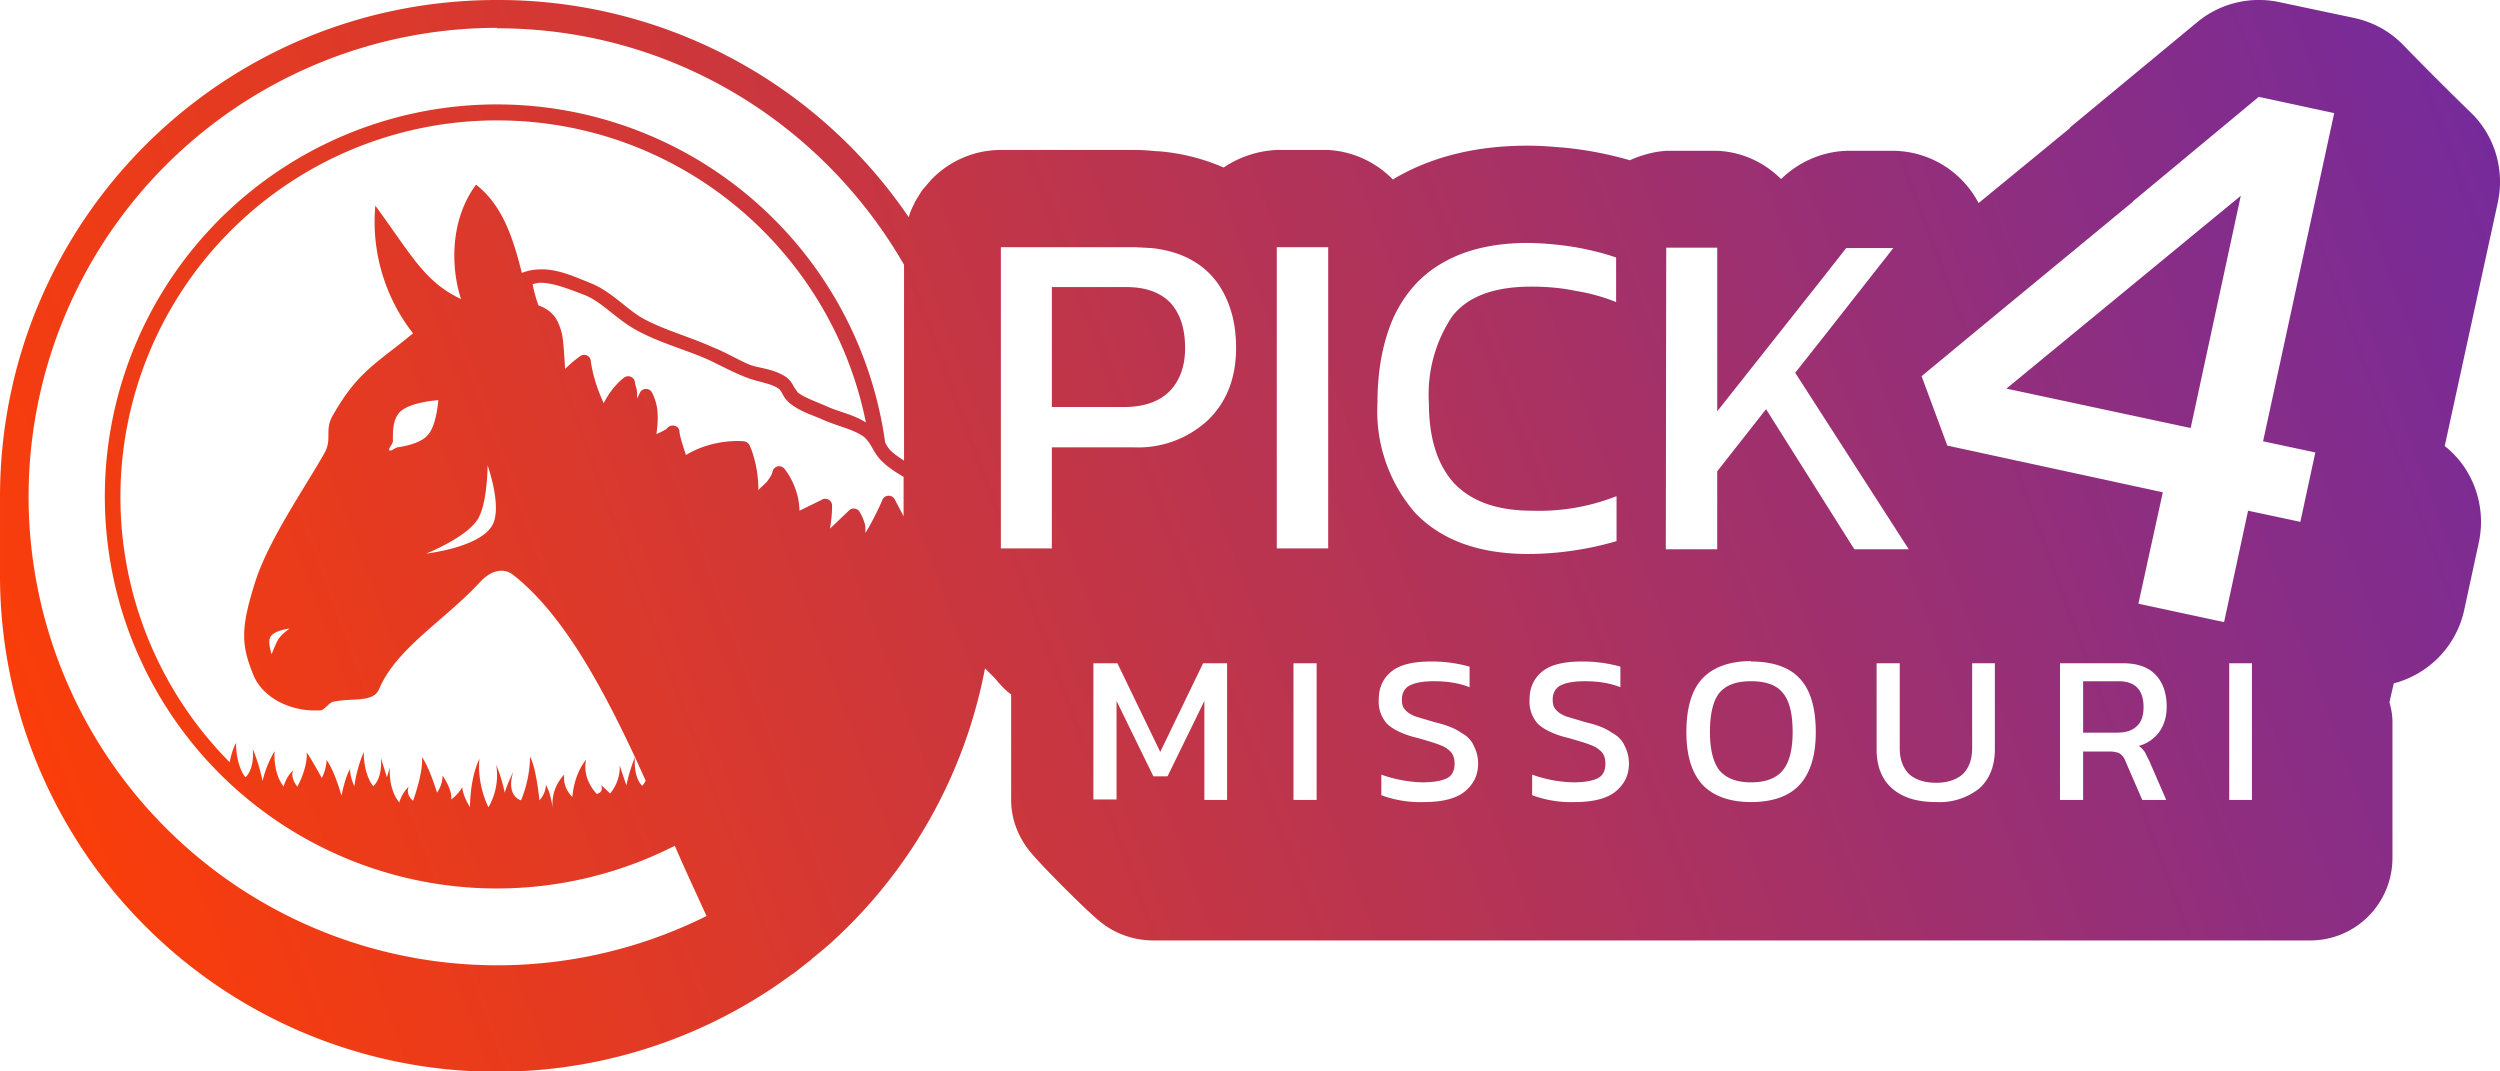 <svg xmlns="http://www.w3.org/2000/svg" xmlns:xlink="http://www.w3.org/1999/xlink" xml:space="preserve" width="2205.4" height="944.9" viewBox="0 0 583.5 250"><defs><linearGradient id="a"><stop offset="0" style="stop-color:#ff3e04;stop-opacity:1"/><stop offset="1" style="stop-color:#732a9e;stop-opacity:1"/></linearGradient><linearGradient xlink:href="#a" id="b" x1="24839.4" x2="25422.9" y1="-236.6" y2="-452.8" gradientTransform="translate(-13750.4 -2601.7)" gradientUnits="userSpaceOnUse"/></defs><path d="M11205-3054.5c-64.3 0-116 51.8-116 116v18a115.9 115.9 0 0 0 185 93.3h.1l4.2-3.3.3-.3a118 118 0 0 0 4.3-3.6 115.6 115.6 0 0 0 36-64.1l2.3 2.3c1.1 1.3 2.3 2.7 3.8 3.8v24.6c0 4.4 1.6 8.5 4.2 11.8 2.5 3.2 13.6 14.3 16.8 16.8 3.3 2.6 7.4 4.1 11.8 4.2h270.4c10.6 0 19.2-8.6 19.2-19.3v-31.8c0-1.5-.3-3-.7-4.5l1-4.4a22.7 22.7 0 0 0 16.4-16.9l3.5-16.2c1.7-8.3-1.3-17-8-22.3l12.4-56.9c1.7-8-1-16-6.6-21.2a844.2 844.2 0 0 1-15.2-15.2c-3.1-3.3-7.1-5.6-11.7-6.6l-17.5-3.7a22.6 22.6 0 0 0-19.2 4.7l-29.6 24.5-.2.3-21.2 17.4a22.7 22.7 0 0 0-19.8-12.2h-11c-5.8.2-11.2 2.6-15.3 6.6-4-4-9.3-6.4-15-6.6h-11.8c-3 .2-5.8 1-8.5 2.2a84.1 84.1 0 0 0-16-3h-.2c-2.2-.2-4.8-.4-7.6-.4h-.1c-10.8 0-21.6 2.1-31.1 7.7l-.3.2c-4-4.1-9.4-6.6-15.2-6.9h-11.9c-4.4.2-8.7 1.6-12.4 4.1a47.6 47.6 0 0 0-15.2-3.8c-1 0-2.8-.3-5.4-.3h-31.4a22.5 22.5 0 0 0-15.6 6.3l-.8.8-1.7 2-.4.5-1.6 2.6-.1.3c-.5 1-1 2-1.3 3.2a115.8 115.8 0 0 0-96.1-50.7zm0 6.6c40.7 0 76 22.2 95 55.2V-2947c-1.1-.7-2.1-1.4-3-2.2-.5-.5-1-1.2-1.4-2a91.5 91.5 0 1 0-49.1 94.1c2.4 5.6 5 11.1 7.4 16.4a109.4 109.4 0 1 1-48.9-207.3zm411.2 16 17.6 3.8-16.6 76.6 12.2 2.6-3.5 16.2-12.2-2.6-5.6 26-20-4.3 5.7-26-50.3-10.9-6-16.2 14.5-12 34.8-28.7h-.1zm-411.2 5.5c42.6 0 78 30.3 86.1 70.5-3-1.9-6.4-2.5-9-3.7-2.7-1.2-5.2-2-6.9-3.3l-.9-1.3c-.3-.6-.8-1.5-1.7-2.2-3-2.1-6.4-2.1-8.7-3-2.8-1.2-5.4-2.8-8.4-4-5.5-2.5-11.3-4-16.3-6.7-4-2.2-7.5-6.5-12.8-8.5-3.3-1.3-7.5-3.3-11.7-3-1.3 0-2.6.3-3.9.8-1.8-7-4.1-15.5-10.7-20.6-6.4 8.7-5.7 20-3.5 26.7-8.5-4-11.5-10.2-20-21.8a42.3 42.3 0 0 0 8.8 29.8c-8.3 6.9-12.9 8.8-18.8 19.3-1.9 3.4 0 5.4-1.9 8.7-4.4 7.8-12.8 19.9-16 29.6-3.6 11.2-3.4 15-.7 21.8 2 5.4 8.5 9 15.7 8.6 1 0 2-1.7 3-2 4.7-1 9.4.3 10.8-3 4-9.5 15.5-16.2 23.6-25 2.8-3 5.7-3.2 7.7-1.6 11.3 8.9 20.2 25 28.4 42.5-.8 2-1.5 4.2-2 6.6l-1.6-4.7s.5 3.3-2.2 6.6l-2.1-2c.7 1.8-1 2.1-1 2.1s-3.5-3.3-2.5-8c-3 3.7-3.2 8.7-3.2 8.7s-2.3-1.9-1.9-5.2a9.7 9.7 0 0 0-2.7 7.8c-.1-.7-.6-3.9-1.6-5.4 0 2.1-1.5 3.6-1.5 3.6s-.7-7.5-2.2-10.2c0 5.6-2.1 10.2-2.1 10.2s-3.6-.9-1.8-6.7c-.8 1.7-1.5 3.3-2 4.9-.5-2.4-1.2-4.6-2-6.5 1 5.6-1.8 9.9-1.8 9.9s-2.7-5.1-2.1-11.3c-2.3 4.8-2.2 11.3-2.2 11.3s-1.7-2.6-1.8-4.7c-1 1.8-2.6 2.9-2.6 2.9s.5-1.8-2-5.6c0 2.3-1.3 4-1.3 4s-1.7-5.7-3.5-8.3c.3 3.8-2.1 10.2-2.1 10.2s-1.8-1.4-1-3.3c-1.7 1.6-2.2 3.7-2.2 3.7-2.7-3.3-2.2-8.2-2.2-8.2l-.7 2.3-1.4-4.5c.4 5-1.8 6.6-1.8 6.6s-2.2-2.5-2.2-8a32.6 32.6 0 0 0-2.2 8s-1-2-1-4c-1.1 1.7-2 6.2-2 6.2s-1.7-6.1-3.5-8.3c0 2.2-1.1 4.2-1.1 4.2s-1.8-3.4-3.5-6c.2 3.8-2.2 8-2.2 8s-1.7-1.9-1-3.8c-1.7 1.6-2.2 3.8-2.2 3.8-2.6-3.4-2.1-8.3-2.1-8.3s-2 3.2-2.8 7c-.6-2.8-1.4-5.3-2.3-7.5.4 5-1.7 6.6-1.7 6.6-.1 0-2.2-2.6-2.2-8-.7 1.2-1.2 3-1.5 4.5a87.9 87.9 0 0 1 62.4-149.8zm173.7 13.1zm233.3 4.5-54.7 45 43 9.2zm-166.4 11a75.1 75.1 0 0 1 11.1 1c3.4.6 6.6 1.4 9.5 2.4v10.4a43.6 43.6 0 0 0-9.4-2.6c-3.3-.7-6.7-1-10.4-1-8.7 0-14.9 2.3-18.5 7a32.7 32.7 0 0 0-5.4 20.1c0 8.3 2 14.5 5.9 18.8 4 4.2 10 6.4 18.2 6.4a49.2 49.2 0 0 0 19.7-3.4v10.5a74.7 74.7 0 0 1-20.6 3c-11.6 0-20.4-3.3-26.4-9.6a36.2 36.2 0 0 1-8.8-25.7c0-7.7 1.3-14.3 3.7-19.8 2.6-5.6 6.4-10 11.6-12.9 5.2-3 11.8-4.6 19.8-4.6zm-91.6 1 3.8.2c3.7.4 6.9 1.4 9.5 2.9 3.5 2 6 4.8 7.7 8.4 1.7 3.5 2.5 7.5 2.5 12 0 7-2.2 12.6-6.5 16.8a23.9 23.9 0 0 1-17.5 6.4h-19v23.6h-11.9v-70.3zm33 0h12v70.3h-12zm90.9.1h11.9v38.2l25-31.6 5.1-6.5h11l-16.1 20.5-6.8 8.6 26.5 41.2h-12.7l-20.6-32.7-11.4 14.5v18.2h-12zm-263 8.2c3-.1 7 1.5 10.4 2.8 4.2 1.6 7.6 5.8 12.5 8.4 5.4 2.9 11.2 4.4 16.4 6.7 2.8 1.3 5.5 2.8 8.5 4 3.1 1.3 6.2 1.5 8 2.8.3.2.6.6.9 1.2.3.6.8 1.4 1.6 2.1 2.4 2 5.2 2.8 7.5 3.8 3.7 1.7 7.4 2.3 10 4.2a9 9 0 0 1 1.8 2.4c.6 1 1.3 2.3 2.4 3.3 1.5 1.5 3.3 2.6 5 3.6v9.2l-2.1-4c-.7-1.2-2.5-1-2.9.3 0 0-1.5 3.6-3.9 7.6 0-.7 0-1.8-.2-2.3a12 12 0 0 0-1.2-2.7c-.5-.8-1.8-1-2.5-.2l-4.4 4.2c.6-3.2.5-5.6.5-5.6a1.6 1.6 0 0 0-2.5-1.1l-5.1 2.5c-.1-5.9-3.6-9.9-3.6-9.9-.9-.9-2.4-.5-2.7.8 0 0 0 .6-1 1.9-.3.6-1.6 1.6-2.3 2.4a27.3 27.3 0 0 0-1.6-9.4l-.5-1.2c-.3-.4-.7-.7-1.2-.8 0 0-7-.8-13.6 3.2-.8-2.4-1.5-4.7-1.5-5.4 0-1.6-2.2-2-3-.7 0 0-.9.6-2.4 1.2.4-2.5.4-4.8.1-6.4-.4-2.1-1.2-3.4-1.2-3.4-.7-1.1-2.4-.9-2.8.3l-.6 1.2v-1.2c0-.8-.3-1.6-.4-2l-.2-1c-.4-.9-1.5-1.3-2.4-.7 0 0-2.8 2-4.8 6-2.6-5.6-3-9.8-3-9.8-.1-1.2-1.3-1.8-2.3-1.3 0 0-1.8 1.2-3.7 3.1-.2-2.8-.3-5.6-.7-8-.4-1.6-.9-3.1-1.9-4.4a8 8 0 0 0-3.6-2.4c-.5-1.3-1-3-1.4-5l1.5-.3zm119.6 1v28h16.8c4.8 0 8.3-1.3 10.7-3.7 2.4-2.5 3.6-5.9 3.6-10 0-4.6-1.1-8-3.4-10.6-2.3-2.4-5.7-3.7-10.3-3.7zm-143.2 26.4s-.4 6-2.5 8.2c-1.5 1.7-4.8 2.5-7 2.8-.8.2-1.5 1-1.9.7-.4-.3.8-1.5.8-2.1 0-2.2-.1-5.1 1.7-6.9 2.4-2.3 8.9-2.7 8.9-2.7zm11.5 15.2s3.5 9.8 1.1 14c-2.9 5.2-15.4 6.6-15.4 6.6s9.3-3.7 12-8c2.3-3.7 2.3-12.6 2.3-12.6zm-46.2 38.1s-1.9 1.3-2.7 2.6c-.6 1-1.5 3.4-1.5 3.4s-1-2.9-.3-4c.8-1.6 4.5-2 4.5-2zm266.4 7.7a32.2 32.2 0 0 1 9 1.2v4.8c-2.5-1-5.3-1.4-8.3-1.4-2.4 0-4.2.3-5.5.9-1.3.6-2 1.8-2 3.4 0 1 .2 1.7.7 2.3.5.6 1.2 1.1 2.4 1.6l4.7 1.4c2.6.6 4.6 1.4 6 2.4 1.5.8 2.5 1.9 3 3.1a9 9 0 0 1 1 4c0 2.9-1.1 5-3.2 6.7-2 1.6-5.2 2.4-9.4 2.4a26 26 0 0 1-10-1.6v-4.8a30.6 30.6 0 0 0 9.5 1.8c2.5 0 4.4-.3 5.7-.9 1.3-.6 1.9-1.8 1.9-3.5 0-1.1-.3-2-.8-2.6a6 6 0 0 0-2.6-1.7c-1.2-.5-3-1-5-1.6-3.5-.8-5.9-2-7.3-3.3a7.7 7.7 0 0 1-2-5.7c0-2.8 1-5 3-6.6 2-1.6 5.1-2.3 9.2-2.3zm35.2 0a32.2 32.2 0 0 1 9 1.2v4.8c-2.5-1-5.3-1.4-8.3-1.4-2.4 0-4.2.3-5.5.9-1.3.6-2 1.8-2 3.4 0 1 .2 1.7.7 2.3.5.6 1.2 1.1 2.4 1.6l4.7 1.4c2.6.6 4.6 1.4 6 2.4 1.5.8 2.5 1.9 3 3.1a9 9 0 0 1 1 4c0 2.9-1.1 5-3.2 6.7-2 1.6-5.2 2.4-9.4 2.4a26 26 0 0 1-10-1.6v-4.8a30.6 30.6 0 0 0 9.5 1.8c2.5 0 4.4-.3 5.7-.9 1.3-.6 1.9-1.8 1.9-3.5 0-1.1-.3-2-.8-2.6a6 6 0 0 0-2.6-1.7c-1.2-.5-3-1-5-1.6-3.5-.8-5.9-2-7.3-3.3a7.7 7.7 0 0 1-2-5.7c0-2.8 1-5 3-6.6 2-1.6 5.1-2.3 9.2-2.3zm39.5 0c5 0 8.9 1.3 11.3 3.9 2.5 2.6 3.8 6.8 3.8 12.6 0 5.5-1.3 9.6-3.8 12.3-2.4 2.6-6.2 4-11.3 4-5 0-8.8-1.4-11.3-4-2.5-2.7-3.8-6.8-3.8-12.3 0-5.8 1.3-10 3.8-12.6 2.5-2.6 6.3-4 11.3-4zm-153.5.4h5.6l10 20.7 10-20.7h5.6v31.9h-5.3v-23.1l-8.6 17.6h-3.3l-8.6-17.6v23h-5.4zm46.7 0h5.4v31.9h-5.4zm136.1 0h5.4v19.9c0 2.6.8 4.6 2.2 6 1.5 1.3 3.6 2 6.3 2 2.6 0 4.7-.7 6.2-2 1.4-1.4 2.2-3.4 2.2-6v-19.9h5.3v20c0 4-1.2 7-3.6 9.2a14.9 14.9 0 0 1-10.1 3.2c-4.4 0-7.8-1-10.3-3.2-2.4-2.1-3.6-5.2-3.6-9.1zm42.8 0h14.7c3.5 0 6.1 1 7.7 2.8 1.7 1.8 2.5 4.3 2.5 7.4 0 2.3-.6 4.2-1.7 5.8a8.8 8.8 0 0 1-4.8 3.3c.6.4 1 .9 1.4 1.4l1 2 4 9.2h-5.6l-3.9-9a4 4 0 0 0-1.3-1.8c-.5-.3-1.4-.5-2.6-.5h-6v11.3h-5.4zm39.5 0h5.3v31.9h-5.3zm-111.6 4.2c-3.3 0-5.7.8-7.3 2.6-1.5 1.8-2.3 4.8-2.3 9.3 0 4.1.8 7.2 2.3 9 1.6 1.8 4 2.7 7.3 2.7s5.8-.9 7.3-2.7c1.6-1.8 2.4-4.9 2.4-9 0-4.5-.8-7.5-2.4-9.3-1.5-1.8-4-2.6-7.3-2.6zm77.5 0v12h7.8c2 0 3.5-.4 4.6-1.4 1.2-1 1.7-2.5 1.7-4.6 0-4-2-6-5.8-6zm-338 17.7 2.5 5.5c-.4.8-.8 1.2-.8 1.2s-2.1-1.7-1.7-6.7z" style="-inkscape-font-specification:Kanit;fill:url(#b);stroke-linecap:round;stroke-linejoin:round;paint-order:stroke fill markers" transform="translate(-11089 3054.5)"/></svg>